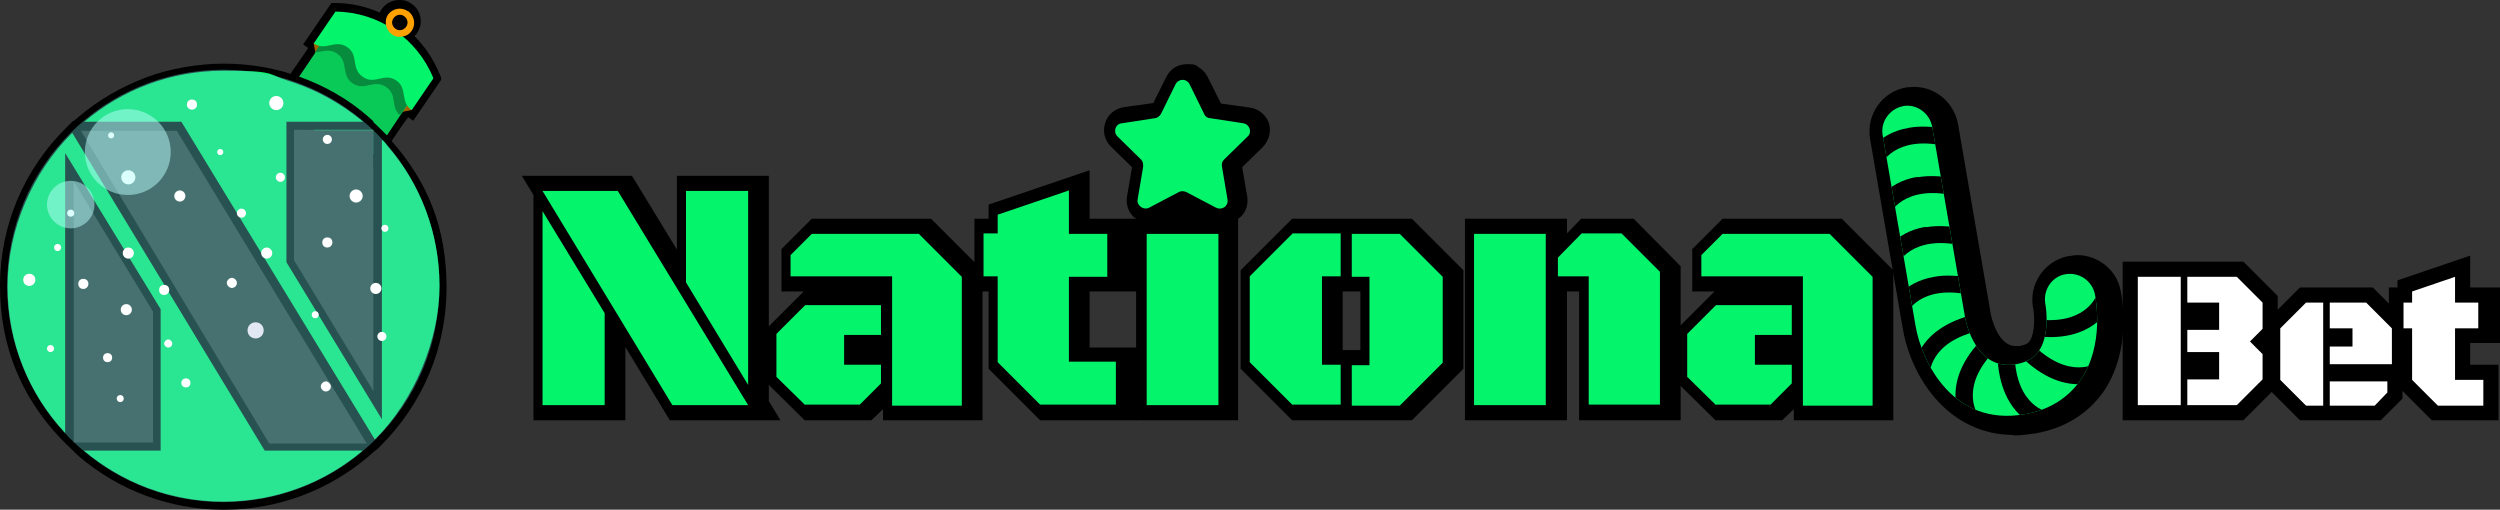 <?xml version="1.0" encoding="UTF-8"?>
<svg id="Layer_2" data-name="Layer 2" xmlns="http://www.w3.org/2000/svg" xmlns:xlink="http://www.w3.org/1999/xlink" viewBox="0 0 494.9 100.9">
  <rect x="0" y="0" width="494.9" height="100.9" fill="#333333" stroke="none"/>
  <defs>
    <clipPath id="clippath">
      <path d="M376.7,21c2.7-.5,5.3,1.4,5.8,4.1l6.5,37.7c.2,1.1,2.2,10.7,10.1,9.3,2.8-.5,3.9-1.7,4.5-2.6,2-2.9,1.6-7.7,1.3-9.3-.5-2.7,1.2-5.4,3.9-5.9,2.7-.5,5.3,1.2,5.9,3.9.2,1,1.9,10.1-2.8,17-2.5,3.6-6.3,6-11.1,6.8-14.2,2.5-20.4-10.4-21.6-17.5l-6.5-37.7c-.5-2.7,1.4-5.3,4.1-5.8h-.1Z" style="fill: none;"/>
    </clipPath>
  </defs>
  <g id="Layer_1-2" data-name="Layer 1">
    <g>
      <g id="Layer_1-24" data-name="Layer 1-24">
        <g>
          <path d="M87.4,15.7l-5.6,8.2-1-.7-.3.4h0l-1,1.4-1.7,2.5-.4.6-.2.3-.2.2-.2.3h0l-1.2,1.8-.5.7-.5.8-.7,1v-7.6h-14.2l-1.2-.8-1.2-.8-4.1-2.8,3.7-5.4.2-.4.2-.3.2-.4.2-.4,1.6-2.3.7-1,1-1.5-1-.7,5.6-8.2h.8c3.1,0,6.1.7,8.8,1.9,0-.2.2-.4.3-.6.8-1.2,2.1-1.9,3.5-1.9s1.7.3,2.4.7c2,1.3,2.5,4,1.1,5.9,0,.2-.3.4-.5.5,2.1,2.1,3.8,4.6,5,7.5l.3.7v.4h.1Z"/>
          <g>
            <polygon points="81.4 21.8 75.2 23 63.1 14 62.1 8.6 68.2 6 72.4 7.6 76.2 10.2 79.6 12.5 81.7 14.5 81.4 21.8" style="fill: #a66000;"/>
            <path d="M83.1,17.1l-1.6,2.4h0l-1,1.5h0l-.8,1.2h0l-.5.7-2.6,3.9-.4.6-.4.5-.2.3-1,1.5-.7,1v-4.9h-11.6l-1.2-.8-1.2-.8-4.7-3.2,3.1-4.5.4-.6.5-.7,3.1-4.6h0l.8-1.3,1-1.5,1.6-2.4c7.6,0,14.4,4.7,17.3,11.8h0l.1-.1Z" style="fill: #09c957;"/>
            <path d="M83.1,17.1h0c-2.8-7.1-9.7-11.7-17.3-11.8h0l-3.5,5.1c1.4-.1,2.8-.9,4.4.2,2.4,1.6.7,4.2,3.1,5.9,2.4,1.6,4.2-.9,6.6.7s.8,4,2.8,5.6c0,0,3.9-5.7,3.9-5.7Z" style="fill: #068c3c;"/>
            <path d="M66.4,2.3l-4.3,6.3c2.4,1.6,4.2-.9,6.6.7s.7,4.2,3.1,5.9,4.2-.9,6.6.7.7,4.2,3.1,5.9l4.3-6.3h0c-3.2-7.9-10.8-13.1-19.3-13.2h-.1Z" style="fill: #04f56b;"/>
            <path d="M80.7,2.2c-1.3-.9-3-.5-3.9.7-.4.6-.5,1.3-.4,2s.5,1.4,1.2,1.9,1.4.6,2.2.4c.7-.1,1.3-.5,1.7-1.1.9-1.3.5-3-.7-3.9h-.1ZM80.4,5.3c-.5.7-1.4.9-2.1.4s-.9-1.4-.4-2.1,1.4-.9,2.1-.4.9,1.4.4,2.1Z" style="fill: #ffa100;"/>
          </g>
          <g>
            <g>
              <polygon points="150 83.2 132.6 83.2 123.8 68.7 123.8 83.2 105.6 83.2 105.6 38.6 103.3 34.8 107.7 34.8 125.1 34.8 134 49.4 134 34.8 152.2 34.8 152.2 79.4 154.5 83.2 150 83.2"/>
              <path d="M174.8,83.2v-2.2l-2.3,2.2h-13.2l-7.4-7.3v-11l7.2-7.2h-4.4v-8.4l6-6h23.6l10.2,10.2v29.7h-19.8.1Z"/>
              <polygon points="205.9 83.2 195.7 73 195.7 57.7 192.9 57.7 192.9 43.3 195.7 43.3 195.7 40.5 215.7 33.7 215.7 43.3 225.6 43.3 225.6 57.7 215.7 57.7 215.7 68.8 225.1 68.8 225.1 83.2 205.9 83.2"/>
              <path d="M255.8,83.2l-10.2-10.2v-19.5l10.2-10.2h23.7l10.2,10.2v19.5l-10.2,10.2h-23.7ZM269.3,69.3v-11.6h-3.5v11.6h3.5Z"/>
              <polygon points="312.6 83.2 312.6 57.7 310.2 57.7 310.2 83.2 290 83.2 290 43.3 310.2 43.3 310.2 46.2 313 43.3 323.4 43.3 332.7 52.7 332.7 83.2 312.6 83.2"/>
              <path d="M355.1,83.2v-2.2l-2.3,2.2h-13.2l-7.4-7.3v-11l7.2-7.2h-4.4v-8.4l6-6h23.6l10.2,10.2v29.7h-19.8.1ZM355.1,69.3h-3.6,3.6Z"/>
            </g>
            <g>
              <path d="M250.1,29l-4.2,4.1,1,5.8c.2,1.3-.1,2.7-1,3.7-.2.3-.5.5-.8.7h0v39.9h-20.2v-39.9h0c-.3-.2-.6-.4-.8-.7-.9-1-1.2-2.4-1-3.7l1-5.8-4.2-4.1c-1.2-1.2-1.7-3-1.1-4.7.5-1.7,2-2.8,3.7-3.1l5.8-.8,2.6-5.2c.8-1.6,2.3-2.5,4.1-2.5s1.7.2,2.4.7c.7.4,1.3,1.1,1.7,1.9l2.6,5.2,5.8.8c1.7.3,3.1,1.4,3.7,3.1.5,1.7,0,3.4-1.2,4.7h0l.1-.1Z"/>
              <path d="M133.1,80.2l-25.7-42.4h14.9l25.8,42.4h-15ZM107.4,80.2v-38.4l12.3,20.2v18.2h-12.3ZM148.1,76.2l-12.3-20.3v-18.1h12.3v38.4h0Z" style="fill: #04f56b;"/>
              <path d="M159.4,80.2l-5.7-5.6v-8.5l5.7-5.7h15v5.9h-7.3v5.9h7.3v3.7l-4.2,4.2h-10.8v.1ZM176.6,80.2v-25.5h-20.1v-4.2l4.2-4.2h21.2l8.5,8.5v25.5h-13.8v-.1Z" style="fill: #04f56b;"/>
              <path d="M206,80.2l-8.5-8.5v-17h-2.8v-8.5h2.8v-3.7l14.1-4.8v33.9h9.3v8.5h-15l.1.1ZM211.6,54.8v-8.5h7.6v8.5h-7.6Z" style="fill: #04f56b;"/>
              <path d="M227,80.2v-33.9h14.2v33.9h-14.2Z" style="fill: #04f56b;"/>
              <path d="M255.9,80.2l-8.5-8.5v-17l8.5-8.5h9.5v8.5h-3.7v17.5h3.7v7.9h-9.5v.1ZM267.6,80.2v-7.9h3.5v-17.5h-3.5v-8.5h9.5l8.5,8.5v17l-8.5,8.5h-9.5v-.1Z" style="fill: #04f56b;"/>
              <path d="M291.8,80.2v-33.9h14.2v33.9h-14.2ZM314.5,80.2v-25.5h-6.1v-3.7l4.7-4.8h7.9l7.6,7.6v26.3h-14.2.1v.1Z" style="fill: #04f56b;"/>
              <path d="M339.7,80.2l-5.7-5.6v-8.5l5.7-5.7h15v5.9h-7.3v5.9h7.3v3.7l-4.2,4.2h-10.8v.1ZM356.9,80.2v-25.5h-20.1v-4.2l4.2-4.2h21.2l8.5,8.5v25.5h-13.8v-.1Z" style="fill: #04f56b;"/>
              <path d="M233.4,38l-5.9,3.1c-1.1.6-2.5-.4-2.3-1.6l1.1-6.5c0-.5,0-1-.4-1.4l-4.7-4.6c-.9-.9-.4-2.5.9-2.6l6.5-1c.5,0,.9-.4,1.2-.8l2.9-5.9c.6-1.2,2.2-1.2,2.8,0l2.9,5.9c.2.5.7.8,1.2.8l6.5,1c1.3.2,1.8,1.8.9,2.6l-4.7,4.6c-.4.4-.5.9-.4,1.4l1.1,6.5c.2,1.3-1.1,2.2-2.3,1.6l-5.9-3.1c-.5-.2-1-.2-1.4,0h0Z" style="fill: #04f56b;"/>
            </g>
          </g>
          <g>
            <g>
              <path d="M44.3,100.1c-10.3,0-20.2-3.7-28.1-10.3l-1.6-1.4h16.6v-26.9l-17.3-28.3v54.6l-1.4-1.5C4.9,78.1.8,67.6.8,56.6s4.6-22.7,13-31l.7-.7,38.4,63.4h21.1l-1.6,1.4c-7.8,6.7-17.8,10.3-28.1,10.3h0v.1Z" style="fill: #04f56b;"/>
              <path d="M74.8,88.6l-.6-.4-.6-.4h-20.3L15.9,25.7l-.2-.3-.4-.5-.3-.4-.5-.6-1.2,1.2C4.7,33.5,0,44.7,0,56.6s4.2,21.9,11.9,30.1l.8.8s1.9,1.9,2,1.9h-.1l1.1,1c8,6.8,18.1,10.5,28.6,10.5s20.6-3.7,28.6-10.5l2-1.8h-.1ZM16.6,89.2h15.2v-28L12.9,30.3v55.4c-7.1-7.6-11.4-17.8-11.4-29s4.9-22.6,12.8-30.4l38.1,62.9h19.4c-7.4,6.3-17.1,10.1-27.6,10.1s-20.1-3.8-27.6-10.1ZM14.6,35.9l15.7,25.8v25.9h-15.7s0-51.7,0-51.7Z"/>
            </g>
            <g>
              <path d="M35.5,24.9H14.5l1.6-1.4c7.9-6.7,17.8-10.3,28.1-10.3s20.2,3.7,28.1,10.3l1.6,1.4h-16.6v26.8l17.3,28.5V25.6l1.4,1.5c7.5,8.1,11.7,18.6,11.7,29.6s-4.6,22.7-13,31l-.7.7L35.4,25h0l.1-.1Z" style="fill: #04f56b;"/>
              <path d="M77.6,27.9c-.3-.4-.7-.8-1-1.1h0l-.8-.8s-1.9-1.9-2-1.9h.2l-1.1-1c-4-3.5-8.6-6.1-13.6-7.9-.5-.2-1-.3-1.5-.5-4.3-1.4-8.9-2.1-13.6-2.1s-10.4.9-15.2,2.7c-4.8,1.8-9.4,4.4-13.4,7.8l-1.3,1.1-.2.3-1,1.4h21.9l37.6,61.9.2.3.2.4.7,1.1,1.1-.8h0l.4-.4c8.5-8.4,13.2-19.6,13.2-31.5s-3.8-20.9-10.8-28.9h0v-.1ZM35.9,24.1h-19.2c7.4-6.3,17.1-10.1,27.6-10.1s8.6.7,12.5,1.9c.5.2,1,.3,1.5.5,5,1.7,9.6,4.4,13.6,7.7h-15.2v27.8l18.9,31.1V27.6s0,.2.2.2c.4.4.7.8,1,1.2,6.4,7.4,10.2,17.1,10.2,27.6s-4.9,22.6-12.8,30.4L35.9,24.1ZM73.9,77.4l-15.7-25.9v-25.8h15.7v51.7Z"/>
            </g>
          </g>
        </g>
      </g>
      <g>
        <path d="M398.6,86.1c-12.5,0-20.1-10.8-21.9-20.9l-6.5-37.7c-.8-4.8,2.4-9.4,7.2-10.2.5,0,1-.1,1.5-.1,4.3,0,7.9,3.1,8.7,7.3l6.5,37.7s1.2,6.3,4.9,6.3.5,0,.8,0c1.5-.3,1.8-.7,2-1,1-1.4,1-4.7.7-6.4-1-4.7,2.1-9.4,6.9-10.4.6,0,1.2-.2,1.8-.2,4.1,0,7.8,2.9,8.6,7,.4,1.9,2.1,11.8-3.3,19.9-3.1,4.5-7.8,7.4-13.6,8.4-1.4.2-2.8.4-4.1.4h-.2v-.1Z"/>
        <g>
          <path d="M376.7,21c2.7-.5,5.3,1.4,5.8,4.1l6.5,37.7c.2,1.1,2.2,10.7,10.1,9.3,2.8-.5,3.9-1.7,4.5-2.6,2-2.9,1.6-7.7,1.3-9.3-.5-2.7,1.2-5.4,3.9-5.9,2.7-.5,5.3,1.2,5.9,3.9.2,1,1.9,10.1-2.8,17-2.5,3.6-6.3,6-11.1,6.8-14.2,2.5-20.4-10.4-21.6-17.5l-6.5-37.7c-.5-2.7,1.4-5.3,4.1-5.8h-.1Z" style="fill: #04f56b;"/>
          <g style="clip-path: url(#clippath);">
            <g>
              <path d="M415,58.5l3.2,1.1c-.1.4-3.2,8.9-16.3,6.8l.5-3.3c10.2,1.6,12.5-4.3,12.6-4.6h0Z"/>
              <path d="M402.3,68.1c7.3,7.3,12.7,3.8,12.9,3.7l1.9,2.7c-.3.2-7.8,5.3-17.2-4.1l2.4-2.4h0v.1Z"/>
              <path d="M395.5,70.2h3.3c.3,10.4,6.7,11.4,6.8,11.4l-.5,3.3c-.4,0-9.3-1.5-9.7-14.7h.1Z"/>
              <path d="M393,66.6l2.3,2.4c-7.4,7.2-4,12.6-3.9,12.8l-2.8,1.9c-.2-.3-5.2-7.8,4.3-17.1,0,0,.1,0,.1,0Z"/>
              <path d="M391.4,62.1l.7,3.3c-10.3,2.2-10.1,8.7-10.1,8.8h-3.3c0-.3-.2-9.3,12.8-12.1,0,0-.1,0-.1,0Z"/>
              <path d="M382.9,54.8c2.1-.4,4.8-.3,7.9.3l-.7,3.3c-10.1-2.2-12.7,3.6-12.8,3.9l-3.1-1.3c.1-.3,2.1-5.1,8.7-6.2Z"/>
              <path d="M381.2,45c2.1-.4,4.8-.3,7.9.3l-.7,3.3c-10.2-2.2-12.8,3.8-12.8,3.8l-3.1-1.3c.1-.3,2.1-5.1,8.7-6.2h0v.1Z"/>
              <path d="M379.6,35.1c2.1-.4,4.8-.3,7.9.3l-.7,3.3c-10.2-2.2-12.8,3.8-12.8,3.8l-3.1-1.3c.1-.3,2.1-5.1,8.7-6.2h0v.1Z"/>
              <path d="M377.9,25.3c2.1-.4,4.8-.3,7.9.3l-.7,3.3c-10.1-2.2-12.7,3.6-12.8,3.9l-3.1-1.3c.1-.3,2.1-5.1,8.7-6.2Z"/>
            </g>
          </g>
        </g>
      </g>
      <polygon points="420.2 83.2 420.2 51.8 444.1 51.8 450.9 58.6 450.9 66.3 449.6 67.6 450.9 68.9 450.9 76.4 444.1 83.2 420.2 83.2"/>
      <polygon points="455.3 83.2 448.5 76.4 448.5 63.7 455.3 56.9 469.7 56.9 476.5 63.7 476.5 75 475.6 75 475.6 78.9 471.3 83.2 455.3 83.2"/>
      <polygon points="481.4 83.2 474.6 76.4 474.6 67.9 472.9 67.9 472.9 56.9 474.6 56.9 474.6 55.5 489 50.6 489 56.9 494.9 56.9 494.9 67.9 489 67.9 489 72.2 494.6 72.2 494.6 83.2 481.4 83.2"/>
      <path d="M433,81.2c-.3,0-.5,0-.7-.3-.2.2-.4.3-.7.3h-8.5c-.5,0-1-.4-1-1v-25.4c0-.5.5-1,1-1h8.5c.3,0,.5,0,.7.3.2-.2.4-.3.7-.3h9.8c.3,0,.5,0,.7.3l5.1,5.1c.2.2.3.4.3.7v5.2c0,.3-.1.5-.3.7l-1.8,1.8,1.8,1.8c.2.2.3.4.3.7v5c0,.3-.1.5-.3.7l-5.1,5.1c-.2.2-.4.3-.7.3,0,0-9.8,0-9.8,0ZM432.7,74.2h5.6v-3.4h-5.6v3.6-.2ZM432.7,64.4h5.6v-3.4h-5.6v3.6-.2Z" style="fill: #fff;"/>
      <path d="M442.8,54.8l5.1,5.1v5.2l-2.5,2.5,2.5,2.5v5l-5.1,5.1h-9.8v-5.1h6.3v-5.4h-6.3v-4.4h6.3v-5.4h-6.3v-5.1s9.8,0,9.8,0ZM431.7,54.8v25.4h-8.5v-25.4h8.5ZM442.8,52.8h-19.7c-1.1,0-2,.9-2,2v25.4c0,1.1.9,2,2,2h19.7c.5,0,1-.2,1.4-.6l5.1-5.1c.4-.4.6-.9.6-1.4v-5c0-.5-.2-1-.6-1.4l-1.1-1.1,1.1-1.1c.4-.4.6-.9.6-1.4v-5.2c0-.5-.2-1-.6-1.4l-5.1-5.1c-.4-.4-.9-.6-1.4-.6h0ZM433.7,61.9h3.6v1.4h-3.6v-1.4h0ZM433.7,71.7h3.6v1.4h-3.6v-1.4h0Z"/>
      <path d="M461.2,81.2c-.3,0-.5,0-.7-.3-.2.2-.4.3-.7.3h-3.4c-.3,0-.5,0-.7-.3l-5.1-5.1c-.2-.2-.3-.4-.3-.7v-10.2c0-.3.1-.5.3-.7l5.1-5.1c.2-.2.4-.3.7-.3h3.4c.3,0,.5,0,.7.3.2-.2.4-.3.7-.3h7.2c.3,0,.5,0,.7.3l5.1,5.1c.2.2.3.4.3.7v7.1c0,.5-.5,1-1,1h-12.6v1.5h11.7c.5,0,1,.5,1,1v2.2c0,.3-.1.5-.3.7l-2.5,2.6c-.2.2-.4.3-.7.3h-8.9v-.1ZM460.9,67.6h3.8v-1.6h-3.8v1.7h0v-.1Z" style="fill: #fff;"/>
      <path d="M468.4,59.9l5.1,5.1v7.1h-12.3v-3.5h4.5v-3.6h-4.5v-5.1h7.2,0ZM459.9,59.9v20.4h-3.4l-5.1-5.1v-10.2l5.1-5.1s3.4,0,3.4,0ZM472.6,75.5v2.2l-2.5,2.6h-8.9v-4.8s11.4,0,11.4,0ZM468.4,57.9h-12c-.5,0-1,.2-1.4.6l-5.1,5.1c-.4.4-.6.9-.6,1.4v10.2c0,.5.2,1,.6,1.4l5.1,5.1c.4.4.9.6,1.4.6h13.7c.5,0,1-.2,1.4-.6l2.5-2.6c.4-.4.6-.9.6-1.4v-2.2c0-.6-.2-1.1-.6-1.5.9-.2,1.5-1,1.5-1.9v-7.1c0-.5-.2-1-.6-1.4l-5.1-5.1c-.4-.4-.9-.6-1.4-.6h0Z"/>
      <path d="M482.6,81.2c-.3,0-.5,0-.7-.3l-5.1-5.1c-.2-.2-.3-.4-.3-.7v-9.2h-.7c-.5,0-1-.5-1-1v-5.1c0-.5.5-1,1-1h.7v-1.2c0-.4.3-.8.7-1l8.5-2.9h.3c.2,0,.4,0,.6.2.3.2.4.5.4.8v4.1h3.6c.5,0,1,.5,1,1v5.1c0,.5-.5,1-1,1h-3.6v8.2h4.6c.5,0,1,.5,1,1v5.1c0,.6-.5,1-1,1h-9Z" style="fill: #fff;"/>
      <path d="M486,54.8v20.4h5.6v5.1h-9l-5.1-5.1v-10.2h-1.7v-5.1h1.7v-2.2l8.5-2.9h0ZM490.6,59.9v5.1h-4.6v-5.1s4.6,0,4.6,0ZM486,52.8h-.6l-8.5,2.9c-.8.3-1.4,1-1.4,1.9v.2c-1,.2-1.7,1-1.7,2v5.1c0,1,.7,1.8,1.7,2v8.2c0,.5.2,1,.6,1.4l5.1,5.1c.4.4.9.6,1.4.6h9c1.1,0,2-.9,2-2v-5.1c0-1.1-.9-2-2-2h-3.6v-6.2h2.6c1.1,0,2-.9,2-2v-5.1c0-1.1-.9-2-2-2h-2.6v-3.1c0-.6-.3-1.2-.8-1.6-.3-.2-.8-.4-1.2-.4h0v.1Z"/>
      <g>
        <circle cx="44.2" cy="56.6" r="42.8" style="fill: #65cece; isolation: isolate; opacity: .4;"/>
        <path d="M52.2,65.4c0,.9-.7,1.6-1.6,1.6s-1.6-.7-1.6-1.6.7-1.6,1.6-1.6,1.6.7,1.6,1.6Z" style="fill: #e1e7f3;"/>
        <circle cx="38" cy="20.7" r="1" style="fill: #fff;"/>
        <path d="M56.4,35.1c0,.5-.4.9-.9.9s-.9-.4-.9-.9.4-.9.9-.9.9.4.9.9Z" style="fill: #fff;"/>
        <path d="M65.7,27.6c0,.5-.4.9-.9.9s-.9-.4-.9-.9.4-.9.9-.9.9.4.9.9Z" style="fill: #fff;"/>
        <circle cx="35.6" cy="38.8" r="1.1" style="fill: #fff;"/>
        <circle cx="54.7" cy="20.4" r="1.4" style="fill: #fff;"/>
        <path d="M48.7,42.2c0,.5-.4.9-.9.9s-.9-.4-.9-.9.4-.9.9-.9.9.4.9.9Z" style="fill: #fff;"/>
        <path d="M71.8,38.8c0,.7-.6,1.3-1.3,1.3s-1.3-.6-1.3-1.3.6-1.3,1.3-1.3,1.3.6,1.3,1.3Z" style="fill: #fff;"/>
        <path d="M53.9,50.1c0,.6-.5,1.1-1.1,1.1s-1.1-.5-1.1-1.1.5-1.1,1.1-1.1,1.1.5,1.1,1.1Z" style="fill: #fff;"/>
        <path d="M65.8,48c0,.5-.4,1-1,1s-1-.4-1-1,.4-1,1-1,1,.4,1,1Z" style="fill: #fff;"/>
        <path d="M76.9,45.2c0,.4-.3.7-.7.7s-.7-.3-.7-.7.3-.7.7-.7.7.3.7.7Z" style="fill: #fff;"/>
        <circle cx="74.4" cy="57.1" r="1.1" style="fill: #fff;"/>
        <path d="M76.5,66.6c0,.5-.4.9-.9.9s-.9-.4-.9-.9.4-.9.9-.9.9.4.9.9Z" style="fill: #fff;"/>
        <path d="M63.1,62.3c0,.4-.3.7-.7.7s-.7-.3-.7-.7.3-.7.7-.7.7.3.7.7Z" style="fill: #fff;"/>
        <circle cx="43.6" cy="30.1" r=".6" style="fill: #fff;"/>
        <circle cx="22" cy="26.8" r=".6" style="fill: #fff;"/>
        <circle cx="25.4" cy="35.1" r="1.4" style="fill: #fff;"/>
        <circle cx="25.4" cy="50.1" r="1.1" style="fill: #fff;"/>
        <path d="M7,55.4c0,.6-.5,1.2-1.2,1.2s-1.2-.5-1.2-1.2.5-1.2,1.2-1.2,1.2.5,1.2,1.2Z" style="fill: #fff;"/>
        <path d="M17.5,56.2c0,.5-.4,1-1,1s-1-.4-1-1,.4-1,1-1,1,.4,1,1Z" style="fill: #fff;"/>
        <path d="M10.7,69c0,.4-.3.7-.7.7s-.7-.3-.7-.7.3-.7.7-.7.7.3.7.7Z" style="fill: #fff;"/>
        <circle cx="21.3" cy="70.8" r=".9" style="fill: #fff;"/>
        <circle cx="25" cy="61.3" r="1.1" style="fill: #fff;"/>
        <path d="M33.5,57.4c0,.5-.4,1-1,1s-1-.4-1-1,.4-1,1-1,1,.4,1,1Z" style="fill: #fff;"/>
        <path d="M34.1,68c0,.5-.4.8-.8.8s-.8-.4-.8-.8.4-.8.8-.8.8.4.8.8Z" style="fill: #fff;"/>
        <path d="M24.5,78.9c0,.4-.3.7-.7.7s-.7-.3-.7-.7.3-.7.7-.7.7.3.7.7Z" style="fill: #fff;"/>
        <path d="M12.1,49c0,.4-.3.7-.7.7s-.7-.3-.7-.7.3-.7.7-.7.7.3.7.7Z" style="fill: #fff;"/>
        <circle cx="36.8" cy="75.8" r=".9" style="fill: #fff;"/>
        <path d="M65.5,76.5c0,.6-.5,1-1,1s-1-.5-1-1,.5-1,1-1,1,.5,1,1Z" style="fill: #fff;"/>
        <path d="M46.9,56c0,.6-.5,1-1,1s-1-.5-1-1,.5-1,1-1,1,.5,1,1Z" style="fill: #fff;"/>
        <circle cx="14" cy="42.2" r=".7" style="fill: #fff;"/>
        <circle cx="25.3" cy="30.1" r="8.5" style="fill: #b8fffd; isolation: isolate; opacity: .5;"/>
        <circle cx="14" cy="40.5" r="4.7" style="fill: #b8fffd; isolation: isolate; opacity: .5;"/>
      </g>
    </g>
  </g>
</svg>
